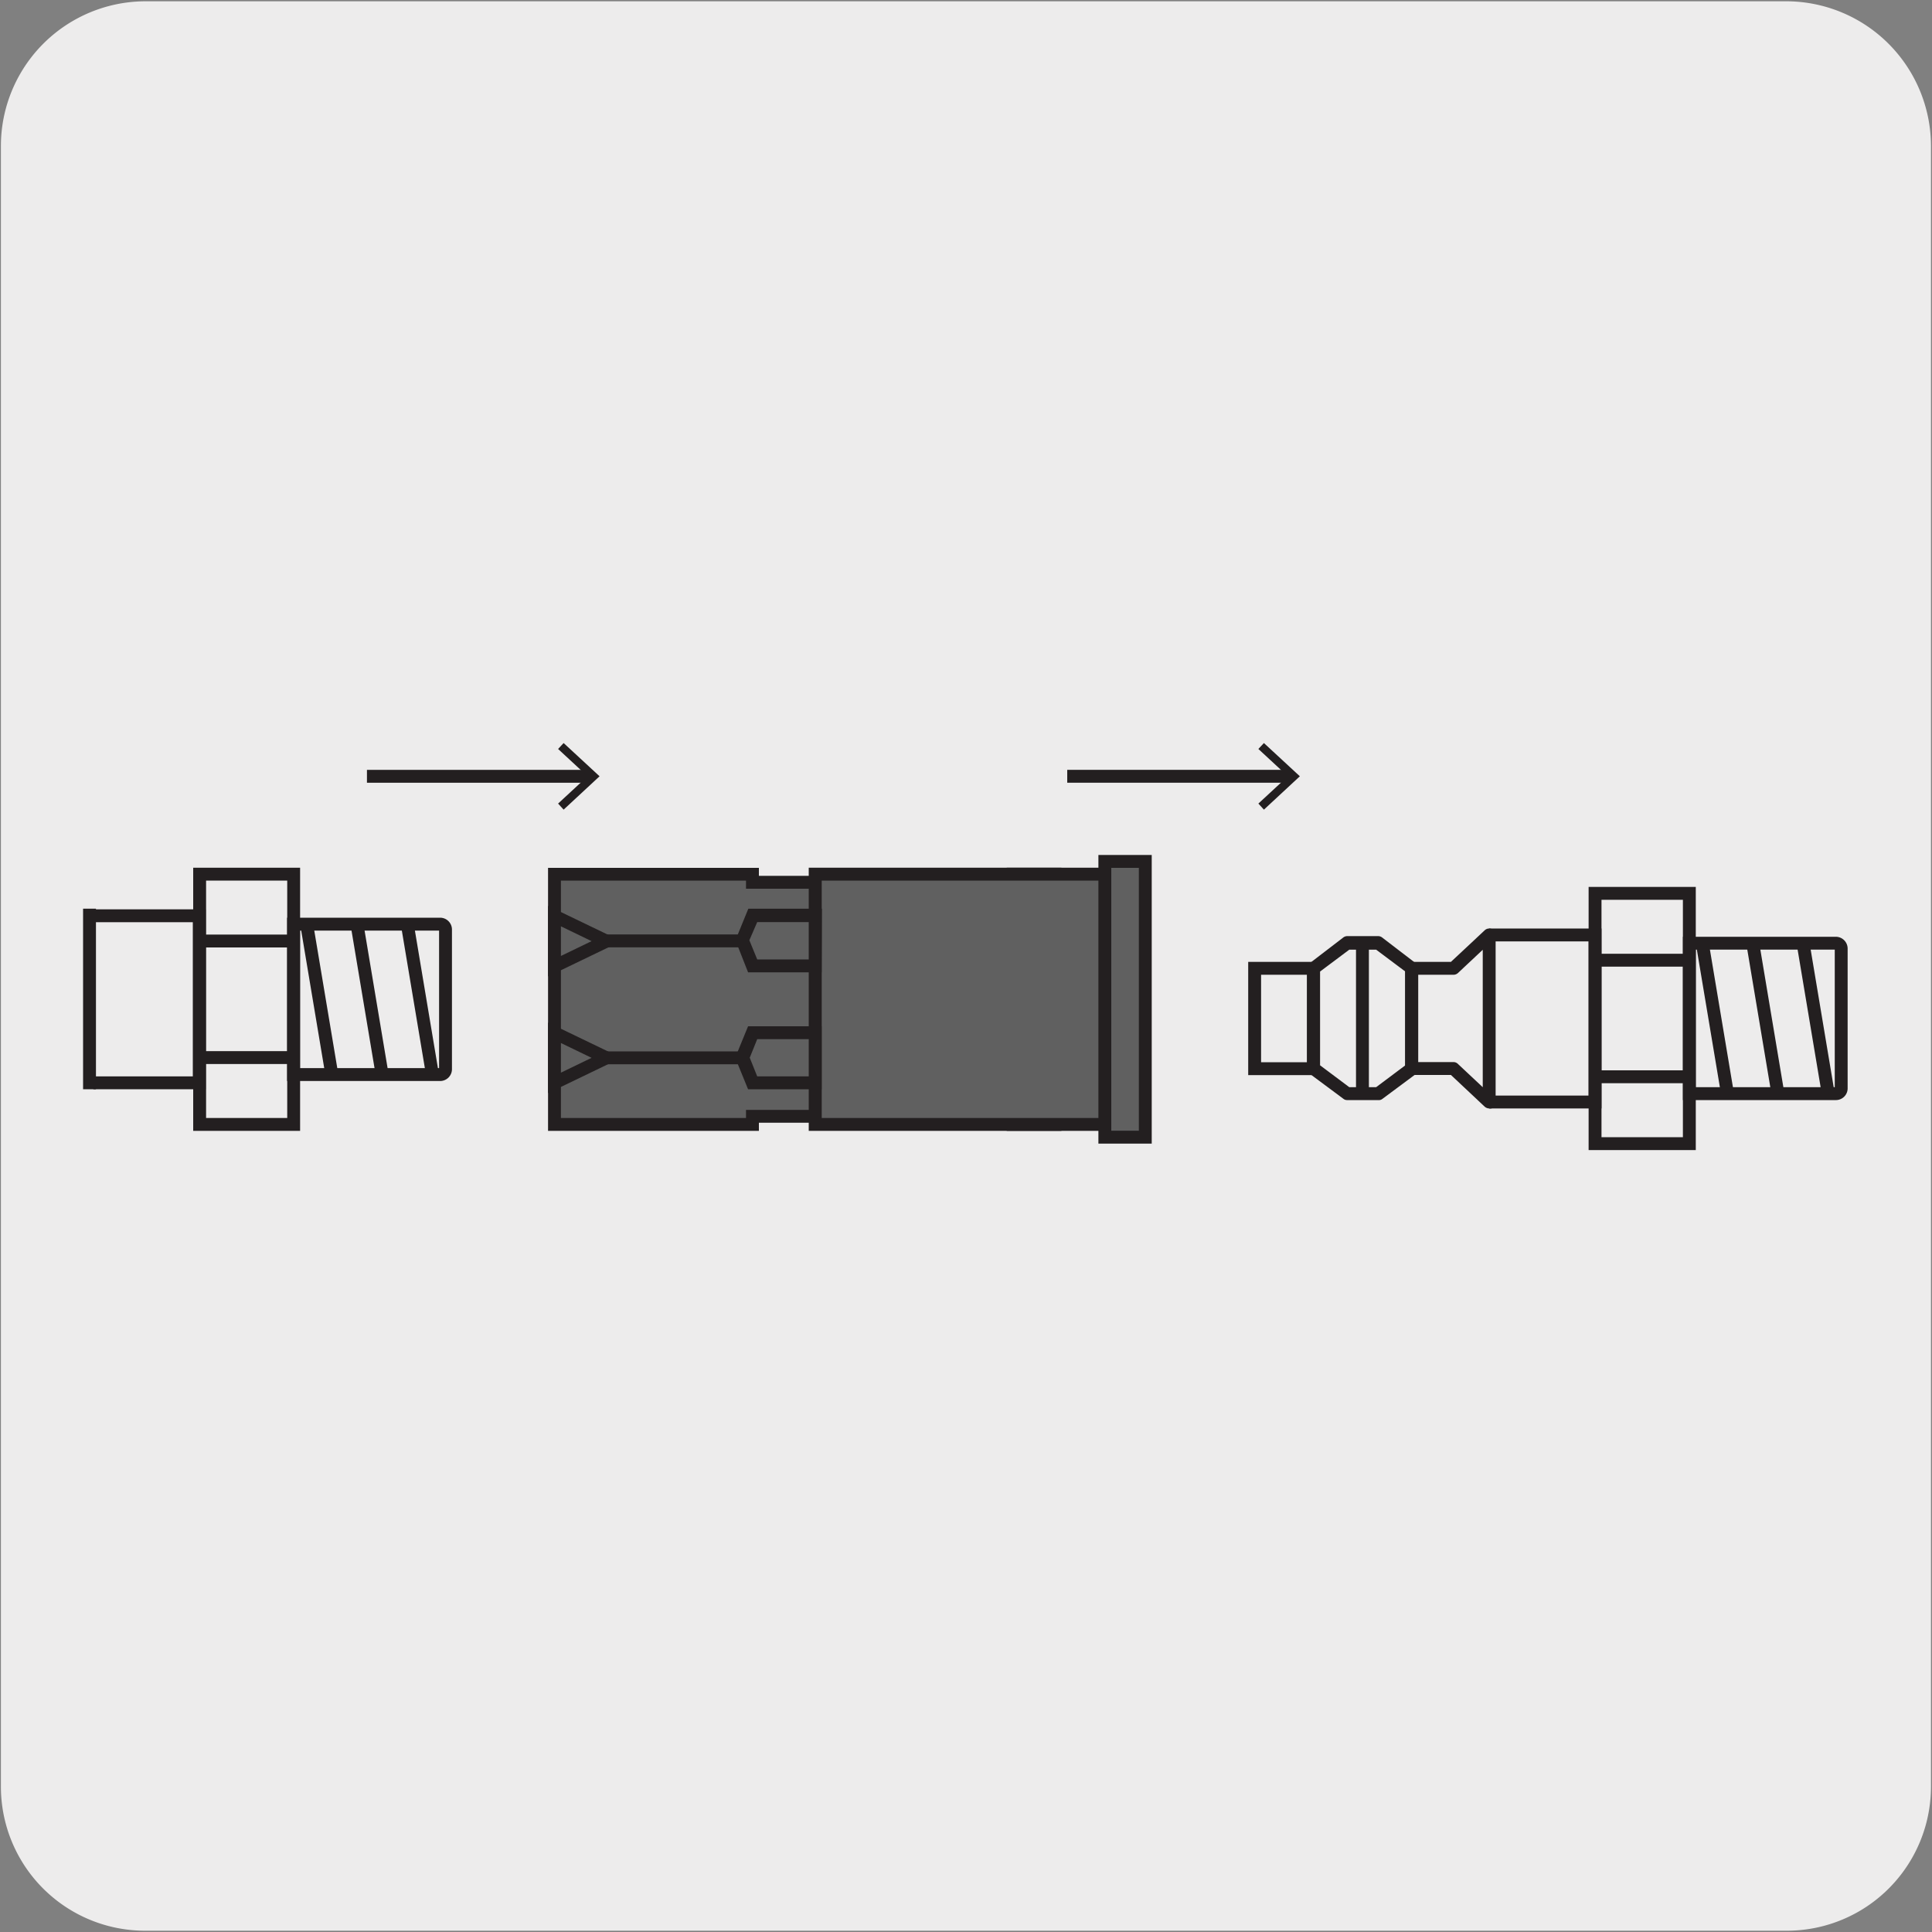 <svg xmlns="http://www.w3.org/2000/svg" xmlns:xlink="http://www.w3.org/1999/xlink" viewBox="0 0 150 150"><rect x="0" y="0" width="150" height="150" fill="#808080" stroke="none"/><defs><style>.cls-1{fill:none;}.cls-2{fill:#edecec;}.cls-3{clip-path:url(#clip-path);}.cls-4{fill:#231f20;}.cls-5{fill:#606060;}.cls-6{clip-path:url(#clip-path-2);}.cls-7{clip-path:url(#clip-path-3);}.cls-8{clip-path:url(#clip-path-4);}</style><clipPath id="clip-path"><rect class="cls-1" x="-1501.21" y="-162.64" width="92.92" height="135.27"/></clipPath><clipPath id="clip-path-2"><rect class="cls-1" x="28.49" y="57.69" width="18.06" height="5.17"/></clipPath><clipPath id="clip-path-3"><rect class="cls-1" x="342.46" y="-9.93" width="140.62" height="168.96"/></clipPath><clipPath id="clip-path-4"><rect class="cls-1" x="-1195.81" y="-184.34" width="175.62" height="191.37"/></clipPath></defs><title>19029-01</title><g id="Capa_2" data-name="Capa 2"><path class="cls-2" d="M11.32.1H138.64a11.25,11.25,0,0,1,11.28,11.21v127.4a11.19,11.19,0,0,1-11.2,11.19H11.27A11.19,11.19,0,0,1,.07,138.71h0V11.34A11.24,11.24,0,0,1,11.32.1Z"/></g><g id="Capa_3" data-name="Capa 3"><rect class="cls-4" x="6.45" y="70.55" width="1" height="14.02"/><path class="cls-4" d="M131.66,89.29h-8.32V68.86h8.32Zm-7.32-1h6.32V69.86h-6.32Z"/><polygon class="cls-4" points="124.34 86.06 115.62 86.06 115.62 85.06 123.34 85.06 123.34 73.09 115.62 73.09 115.62 72.09 124.34 72.09 124.34 86.06"/><rect class="cls-4" x="123.97" y="83.1" width="7.06" height="1"/><rect class="cls-4" x="123.97" y="74.05" width="7.06" height="1"/><path class="cls-4" d="M102.47,83.47H96.91V74.68h5.56Zm-4.56-1h3.56V75.68H97.91Z"/><path class="cls-4" d="M107,85.41h-2.4a.45.45,0,0,1-.3-.1l-2.61-1.94a.51.51,0,0,1-.2-.4V75.18a.48.48,0,0,1,.2-.4l2.61-2a.51.51,0,0,1,.3-.1H107a.51.51,0,0,1,.3.1l2.61,2a.48.48,0,0,1,.2.4V83a.51.51,0,0,1-.2.4l-2.61,1.94A.45.45,0,0,1,107,85.41Zm-2.24-1h2.08l2.27-1.7V75.43l-2.27-1.7h-2.08l-2.27,1.7v7.28Z"/><path class="cls-4" d="M115.62,86.06a.55.55,0,0,1-.34-.13l-2.63-2.47h-3.06a.5.5,0,0,1-.5-.5V75.18a.51.51,0,0,1,.5-.5h3.06l2.63-2.46a.51.51,0,0,1,.54-.09.51.51,0,0,1,.3.46v13a.51.51,0,0,1-.3.46A.45.45,0,0,1,115.62,86.06Zm-5.53-3.6h2.76a.48.48,0,0,1,.34.14l1.93,1.81V73.74l-1.93,1.81a.51.51,0,0,1-.34.13h-2.76Z"/><path class="cls-4" d="M142.54,85.41H130.66V72.73h11.88a.92.92,0,0,1,.91.92V84.5A.91.91,0,0,1,142.54,85.41Zm-10.88-1h10.79V73.73H131.66Z"/><rect class="cls-4" x="132.65" y="73.15" width="1" height="11.84" transform="translate(-11.23 23.06) rotate(-9.5)"/><rect class="cls-4" x="136.56" y="73.15" width="1" height="11.84" transform="translate(-11.17 23.71) rotate(-9.5)"/><rect class="cls-4" x="140.47" y="73.15" width="1" height="11.84" transform="translate(-11.12 24.35) rotate(-9.5)"/><rect class="cls-4" x="105.28" y="73.23" width="1" height="11.68"/><rect class="cls-5" x="85.78" y="66.88" width="3.14" height="21.41"/><path class="cls-4" d="M89.42,88.79H85.28V66.38h4.14Zm-3.14-1h2.14V67.38H86.28Z"/><rect class="cls-5" x="78.66" y="67.87" width="3.26" height="19.43"/><path class="cls-4" d="M82.41,87.8H78.16V67.37h4.25Zm-3.25-1h2.25V68.37H79.16Z"/><rect class="cls-5" x="63.29" y="67.87" width="22.48" height="19.43"/><path class="cls-4" d="M86.28,87.8H62.79V67.37H86.28Zm-22.49-1H85.28V68.37H63.79Z"/><polygon class="cls-5" points="58.42 67.88 43.05 67.88 43.05 87.3 58.42 87.3 58.42 86.67 63.29 86.67 63.29 68.51 58.42 68.51 58.42 67.88"/><path class="cls-4" d="M58.92,87.8H42.55V67.38H58.92V68h4.87V87.17H58.92Zm-15.37-1H57.92v-.63h4.87V69H57.92v-.63H43.55Z"/><rect class="cls-4" x="47.09" y="81.63" width="10.55" height="1"/><rect class="cls-4" x="47.09" y="72.55" width="10.55" height="1"/><polygon class="cls-5" points="63.29 84.07 58.42 84.07 57.64 82.12 58.42 80.18 63.29 80.18 63.29 84.07"/><path class="cls-4" d="M63.79,84.57H58.08l-1-2.45,1-2.44h5.71Zm-5-1h4V80.68h-4l-.58,1.44Z"/><polygon class="cls-5" points="63.29 74.99 58.42 74.99 57.64 73.04 58.42 71.09 63.29 71.09 63.29 74.99"/><path class="cls-4" d="M63.79,75.49H58.08L57.1,73l1-2.45h5.71Zm-5-1h4v-2.9h-4L58.18,73Z"/><polygon class="cls-5" points="43.05 75.02 43.05 71.12 47.09 73.07 43.05 75.02"/><path class="cls-4" d="M42.55,75.81V70.33l5.69,2.74Zm1-3.89v2.3l2.38-1.15Z"/><polygon class="cls-5" points="43.05 84.08 43.05 80.18 47.09 82.13 43.05 84.08"/><path class="cls-4" d="M42.55,84.87V79.39l5.69,2.74Zm1-3.89v2.3l2.38-1.15Z"/><path class="cls-4" d="M23.3,87.8H15V67.37H23.3ZM16,86.8H22.3V68.37H16Z"/><polygon class="cls-4" points="15.97 84.57 7.25 84.57 7.25 83.57 14.97 83.57 14.97 71.6 7.25 71.6 7.25 70.6 15.97 70.6 15.97 84.57"/><rect class="cls-4" x="15.6" y="81.61" width="7.06" height="1"/><rect class="cls-4" x="15.6" y="72.56" width="7.06" height="1"/><path class="cls-4" d="M34.17,83.93H22.29V71.25H34.17a.92.92,0,0,1,.92.91V83A.92.92,0,0,1,34.17,83.93Zm-10.88-1h10.8V72.25H23.29Z"/><rect class="cls-4" x="24.28" y="71.67" width="1" height="11.84" transform="translate(-12.46 5.15) rotate(-9.5)"/><rect class="cls-4" x="28.19" y="71.67" width="1" height="11.84" transform="translate(-12.41 5.8) rotate(-9.5)"/><rect class="cls-4" x="32.1" y="71.67" width="1" height="11.84" transform="translate(-12.36 6.44) rotate(-9.5)"/><g class="cls-6"><rect class="cls-4" x="28.49" y="59.77" width="17.37" height="1"/></g><polygon class="cls-4" points="43.76 57.69 43.33 58.15 45.62 60.27 43.33 62.39 43.76 62.86 46.55 60.27 43.76 57.69"/><rect class="cls-4" x="82.86" y="59.77" width="17.37" height="1"/><polygon class="cls-4" points="98.13 57.69 97.7 58.15 99.99 60.27 97.7 62.39 98.13 62.86 100.92 60.27 98.13 57.69"/></g></svg>